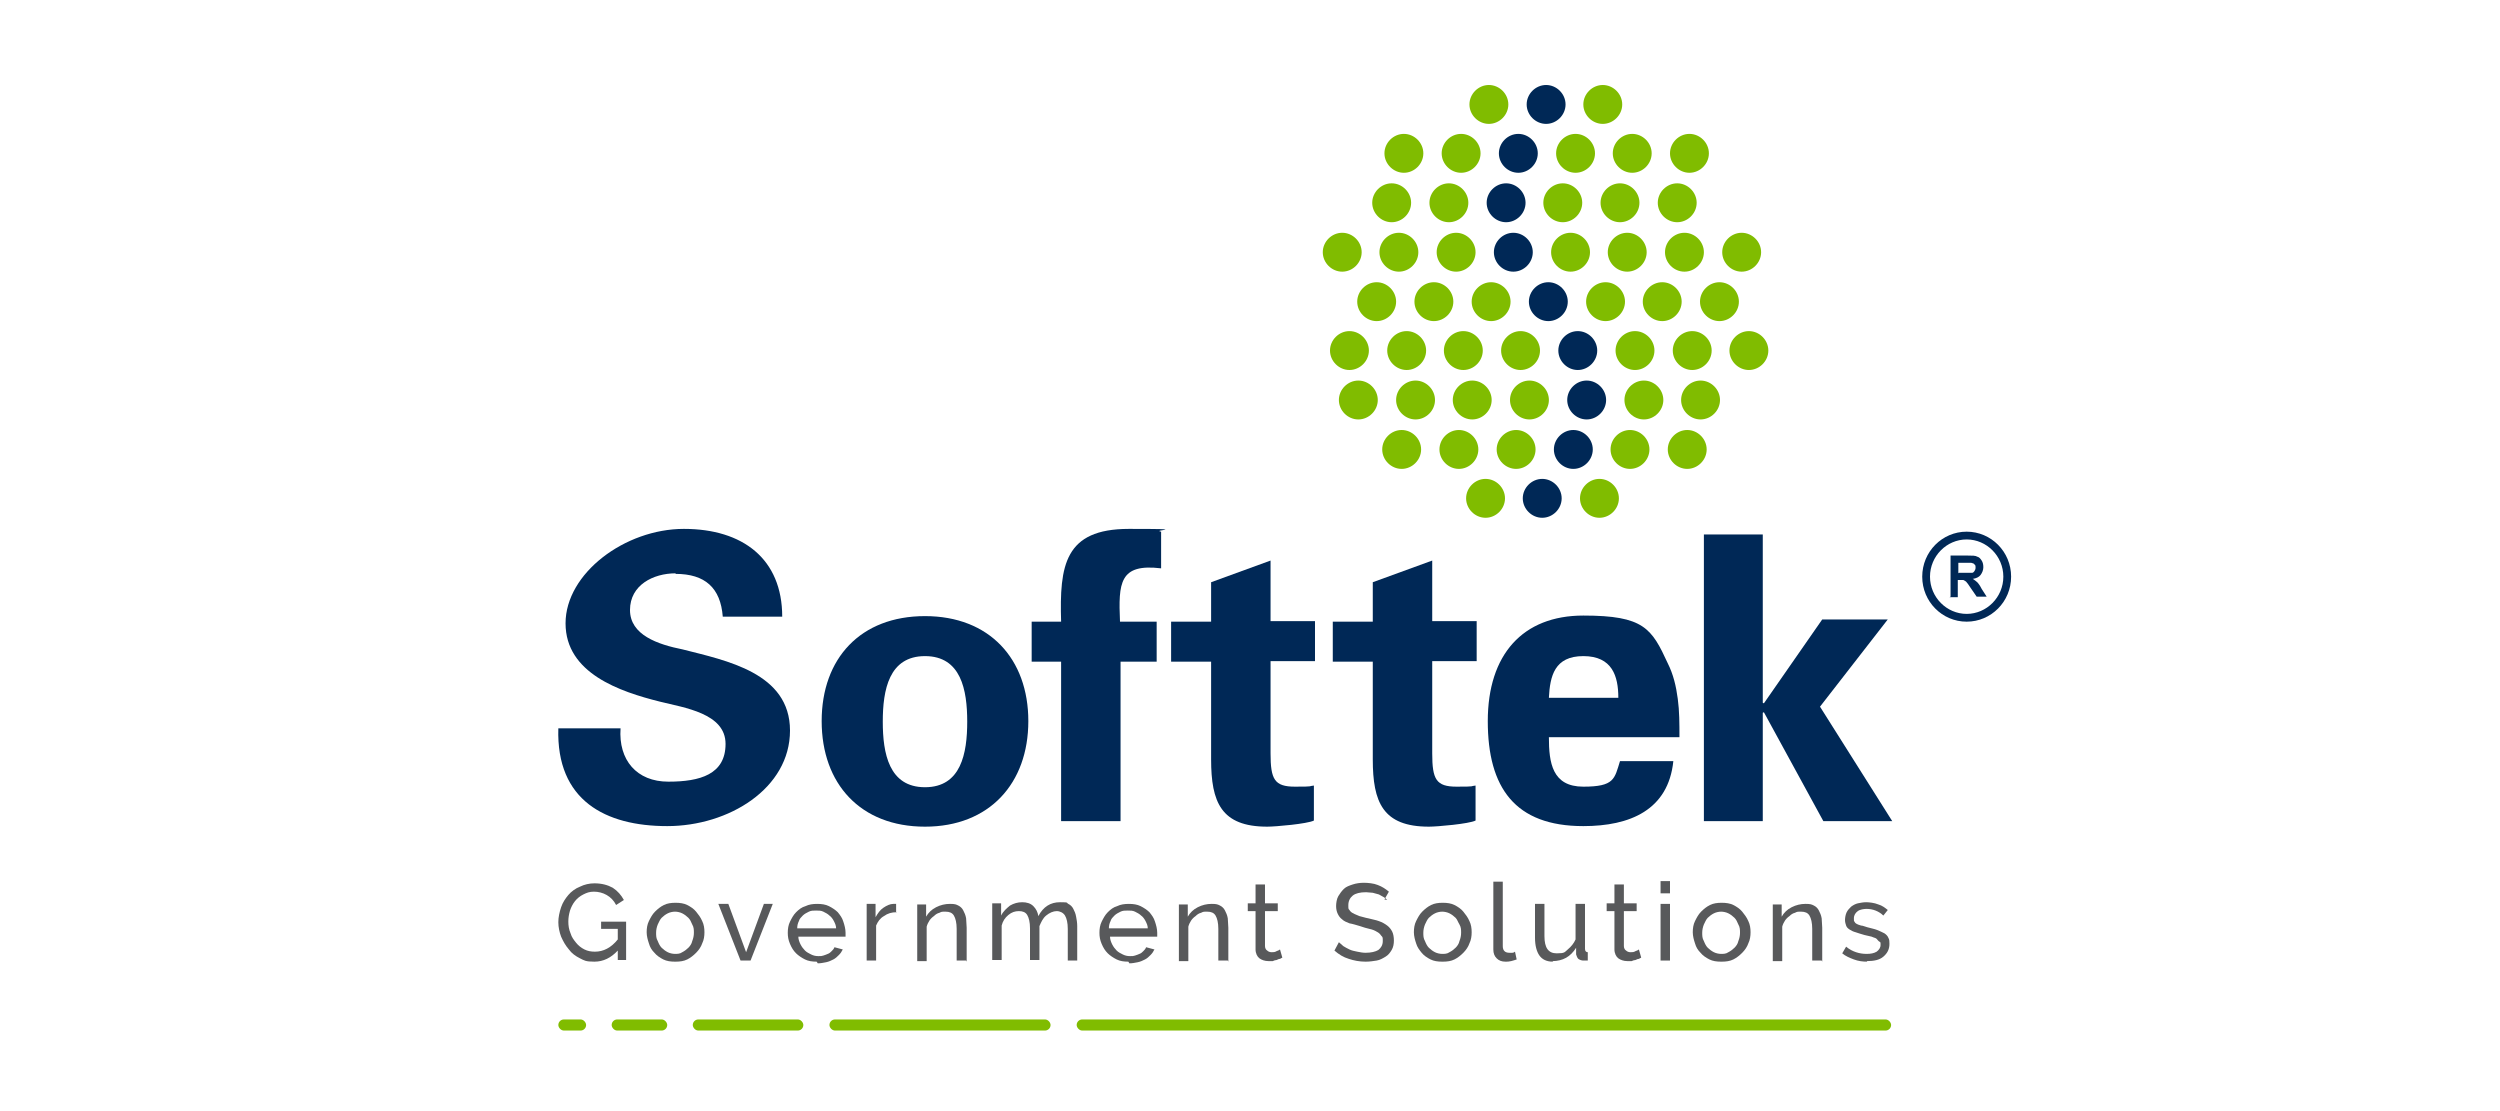 <?xml version="1.0" encoding="utf-8"?>
<svg xmlns="http://www.w3.org/2000/svg" xmlns:i="http://ns.adobe.com/AdobeIllustrator/10.0/" id="Layer_1" version="1.1" viewBox="0 0 450 200">
  <defs>
    <style> .st0 { fill: #58595b; } .st1 { fill: #002856; } .st2 { fill: #80bc00; } </style>
  </defs>
  <g>
    <path class="st1" d="M278.3,15.3c1.9,0,3.5,1.6,3.5,3.5s-1.6,3.5-3.5,3.5-3.5-1.6-3.5-3.5,1.6-3.5,3.5-3.5h0Z"/>
    <path class="st1" d="M277.6,86.2c1.9,0,3.5,1.6,3.5,3.5s-1.6,3.5-3.5,3.5-3.5-1.6-3.5-3.5,1.6-3.5,3.5-3.5h0Z"/>
    <path class="st1" d="M283.2,77.4c1.9,0,3.5,1.6,3.5,3.5s-1.6,3.5-3.5,3.5-3.5-1.6-3.5-3.5,1.6-3.5,3.5-3.5h0Z"/>
    <path class="st1" d="M278.7,50.8c1.9,0,3.5,1.6,3.5,3.5s-1.6,3.5-3.5,3.5-3.5-1.6-3.5-3.5,1.6-3.5,3.5-3.5h0Z"/>
    <path class="st1" d="M284,59.6c1.9,0,3.5,1.6,3.5,3.5s-1.6,3.5-3.5,3.5-3.5-1.6-3.5-3.5,1.6-3.5,3.5-3.5h0Z"/>
    <path class="st1" d="M271.1,33c1.9,0,3.5,1.6,3.5,3.5s-1.6,3.5-3.5,3.5-3.5-1.6-3.5-3.5,1.6-3.5,3.5-3.5h0Z"/>
    <path class="st1" d="M273.3,24.1c1.9,0,3.5,1.6,3.5,3.5s-1.6,3.5-3.5,3.5-3.5-1.6-3.5-3.5,1.6-3.5,3.5-3.5h0Z"/>
    <path class="st1" d="M272.4,41.9c1.9,0,3.5,1.6,3.5,3.5s-1.6,3.5-3.5,3.5-3.5-1.6-3.5-3.5,1.6-3.5,3.5-3.5h0Z"/>
    <path class="st1" d="M285.6,68.5c1.9,0,3.5,1.6,3.5,3.5s-1.6,3.5-3.5,3.5-3.5-1.6-3.5-3.5,1.6-3.5,3.5-3.5h0Z"/>
  </g>
  <g>
    <path class="st2" d="M268,15.3c1.9,0,3.5,1.6,3.5,3.5s-1.6,3.5-3.5,3.5-3.5-1.6-3.5-3.5,1.6-3.5,3.5-3.5h0Z"/>
    <path class="st2" d="M267.4,86.2c1.9,0,3.5,1.6,3.5,3.5s-1.6,3.5-3.5,3.5-3.5-1.6-3.5-3.5,1.6-3.5,3.5-3.5h0Z"/>
    <path class="st2" d="M287.9,86.2c1.9,0,3.5,1.6,3.5,3.5s-1.6,3.5-3.5,3.5-3.5-1.6-3.5-3.5,1.6-3.5,3.5-3.5h0Z"/>
    <path class="st2" d="M288.5,15.3c1.9,0,3.5,1.6,3.5,3.5s-1.6,3.5-3.5,3.5-3.5-1.6-3.5-3.5,1.6-3.5,3.5-3.5h0Z"/>
    <path class="st2" d="M244.5,68.5c1.9,0,3.5,1.6,3.5,3.5s-1.6,3.5-3.5,3.5-3.5-1.6-3.5-3.5,1.6-3.5,3.5-3.5h0Z"/>
    <path class="st2" d="M254.8,68.5c1.9,0,3.5,1.6,3.5,3.5s-1.6,3.5-3.5,3.5-3.5-1.6-3.5-3.5,1.6-3.5,3.5-3.5h0Z"/>
    <path class="st2" d="M265,68.5c1.9,0,3.5,1.6,3.5,3.5s-1.6,3.5-3.5,3.5-3.5-1.6-3.5-3.5,1.6-3.5,3.5-3.5h0Z"/>
    <path class="st2" d="M275.3,68.5c1.9,0,3.5,1.6,3.5,3.5s-1.6,3.5-3.5,3.5-3.5-1.6-3.5-3.5,1.6-3.5,3.5-3.5h0Z"/>
    <path class="st2" d="M295.9,68.5c1.9,0,3.5,1.6,3.5,3.5s-1.6,3.5-3.5,3.5-3.5-1.6-3.5-3.5,1.6-3.5,3.5-3.5h0Z"/>
    <path class="st2" d="M306.1,68.5c1.9,0,3.5,1.6,3.5,3.5s-1.6,3.5-3.5,3.5-3.5-1.6-3.5-3.5,1.6-3.5,3.5-3.5h0Z"/>
    <path class="st2" d="M252.3,77.4c1.9,0,3.5,1.6,3.5,3.5s-1.6,3.5-3.5,3.5-3.5-1.6-3.5-3.5,1.6-3.5,3.5-3.5h0Z"/>
    <path class="st2" d="M262.6,77.4c1.9,0,3.5,1.6,3.5,3.5s-1.6,3.5-3.5,3.5-3.5-1.6-3.5-3.5,1.6-3.5,3.5-3.5h0Z"/>
    <path class="st2" d="M272.9,77.4c1.9,0,3.5,1.6,3.5,3.5s-1.6,3.5-3.5,3.5-3.5-1.6-3.5-3.5,1.6-3.5,3.5-3.5h0Z"/>
    <path class="st2" d="M293.4,77.4c1.9,0,3.5,1.6,3.5,3.5s-1.6,3.5-3.5,3.5-3.5-1.6-3.5-3.5,1.6-3.5,3.5-3.5h0Z"/>
    <path class="st2" d="M303.7,77.4c1.9,0,3.5,1.6,3.5,3.5s-1.6,3.5-3.5,3.5-3.5-1.6-3.5-3.5,1.6-3.5,3.5-3.5h0Z"/>
    <path class="st2" d="M247.8,50.8c1.9,0,3.5,1.6,3.5,3.5s-1.6,3.5-3.5,3.5-3.5-1.6-3.5-3.5,1.6-3.5,3.5-3.5h0Z"/>
    <path class="st2" d="M258.1,50.8c1.9,0,3.5,1.6,3.5,3.5s-1.6,3.5-3.5,3.5-3.5-1.6-3.5-3.5,1.6-3.5,3.5-3.5h0Z"/>
    <path class="st2" d="M268.4,50.8c1.9,0,3.5,1.6,3.5,3.5s-1.6,3.5-3.5,3.5-3.5-1.6-3.5-3.5,1.6-3.5,3.5-3.5h0Z"/>
    <path class="st2" d="M289,50.8c1.9,0,3.5,1.6,3.5,3.5s-1.6,3.5-3.5,3.5-3.5-1.6-3.5-3.5,1.6-3.5,3.5-3.5h0Z"/>
    <path class="st2" d="M299.2,50.8c1.9,0,3.5,1.6,3.5,3.5s-1.6,3.5-3.5,3.5-3.5-1.6-3.5-3.5,1.6-3.5,3.5-3.5h0Z"/>
    <path class="st2" d="M309.5,50.8c1.9,0,3.5,1.6,3.5,3.5s-1.6,3.5-3.5,3.5-3.5-1.6-3.5-3.5,1.6-3.5,3.5-3.5h0Z"/>
    <path class="st2" d="M242.9,59.6c1.9,0,3.5,1.6,3.5,3.5s-1.6,3.5-3.5,3.5-3.5-1.6-3.5-3.5,1.6-3.5,3.5-3.5h0Z"/>
    <path class="st2" d="M253.2,59.6c1.9,0,3.5,1.6,3.5,3.5s-1.6,3.5-3.5,3.5-3.5-1.6-3.5-3.5,1.6-3.5,3.5-3.5h0Z"/>
    <path class="st2" d="M263.4,59.6c1.9,0,3.5,1.6,3.5,3.5s-1.6,3.5-3.5,3.5-3.5-1.6-3.5-3.5,1.6-3.5,3.5-3.5h0Z"/>
    <path class="st2" d="M273.7,59.6c1.9,0,3.5,1.6,3.5,3.5s-1.6,3.5-3.5,3.5-3.5-1.6-3.5-3.5,1.6-3.5,3.5-3.5h0Z"/>
    <path class="st2" d="M294.3,59.6c1.9,0,3.5,1.6,3.5,3.5s-1.6,3.5-3.5,3.5-3.5-1.6-3.5-3.5,1.6-3.5,3.5-3.5h0Z"/>
    <path class="st2" d="M304.6,59.6c1.9,0,3.5,1.6,3.5,3.5s-1.6,3.5-3.5,3.5-3.5-1.6-3.5-3.5,1.6-3.5,3.5-3.5h0Z"/>
    <path class="st2" d="M314.8,59.6c1.9,0,3.5,1.6,3.5,3.5s-1.6,3.5-3.5,3.5-3.5-1.6-3.5-3.5,1.6-3.5,3.5-3.5h0Z"/>
    <path class="st2" d="M250.5,33c1.9,0,3.5,1.6,3.5,3.5s-1.6,3.5-3.5,3.5-3.5-1.6-3.5-3.5,1.6-3.5,3.5-3.5h0Z"/>
    <path class="st2" d="M260.8,33c1.9,0,3.5,1.6,3.5,3.5s-1.6,3.5-3.5,3.5-3.5-1.6-3.5-3.5,1.6-3.5,3.5-3.5h0Z"/>
    <path class="st2" d="M281.3,33c1.9,0,3.5,1.6,3.5,3.5s-1.6,3.5-3.5,3.5-3.5-1.6-3.5-3.5,1.6-3.5,3.5-3.5h0Z"/>
    <path class="st2" d="M291.6,33c1.9,0,3.5,1.6,3.5,3.5s-1.6,3.5-3.5,3.5-3.5-1.6-3.5-3.5,1.6-3.5,3.5-3.5h0Z"/>
    <path class="st2" d="M301.9,33c1.9,0,3.5,1.6,3.5,3.5s-1.6,3.5-3.5,3.5-3.5-1.6-3.5-3.5,1.6-3.5,3.5-3.5h0Z"/>
    <path class="st2" d="M252.7,24.1c1.9,0,3.5,1.6,3.5,3.5s-1.6,3.5-3.5,3.5-3.5-1.6-3.5-3.5,1.6-3.5,3.5-3.5h0Z"/>
    <path class="st2" d="M263,24.1c1.9,0,3.5,1.6,3.5,3.5s-1.6,3.5-3.5,3.5-3.5-1.6-3.5-3.5,1.6-3.5,3.5-3.5h0Z"/>
    <path class="st2" d="M283.6,24.1c1.9,0,3.5,1.6,3.5,3.5s-1.6,3.5-3.5,3.5-3.5-1.6-3.5-3.5,1.6-3.5,3.5-3.5h0Z"/>
    <path class="st2" d="M293.8,24.1c1.9,0,3.5,1.6,3.5,3.5s-1.6,3.5-3.5,3.5-3.5-1.6-3.5-3.5,1.6-3.5,3.5-3.5h0Z"/>
    <path class="st2" d="M304.1,24.1c1.9,0,3.5,1.6,3.5,3.5s-1.6,3.5-3.5,3.5-3.5-1.6-3.5-3.5,1.6-3.5,3.5-3.5h0Z"/>
    <path class="st2" d="M241.6,41.9c1.9,0,3.5,1.6,3.5,3.5s-1.6,3.5-3.5,3.5-3.5-1.6-3.5-3.5,1.6-3.5,3.5-3.5h0Z"/>
    <path class="st2" d="M251.8,41.9c1.9,0,3.5,1.6,3.5,3.5s-1.6,3.5-3.5,3.5-3.5-1.6-3.5-3.5,1.6-3.5,3.5-3.5h0Z"/>
    <path class="st2" d="M262.1,41.9c1.9,0,3.5,1.6,3.5,3.5s-1.6,3.5-3.5,3.5-3.5-1.6-3.5-3.5,1.6-3.5,3.5-3.5h0Z"/>
    <path class="st2" d="M282.7,41.9c1.9,0,3.5,1.6,3.5,3.5s-1.6,3.5-3.5,3.5-3.5-1.6-3.5-3.5,1.6-3.5,3.5-3.5h0Z"/>
    <path class="st2" d="M292.9,41.9c1.9,0,3.5,1.6,3.5,3.5s-1.6,3.5-3.5,3.5-3.5-1.6-3.5-3.5,1.6-3.5,3.5-3.5h0Z"/>
    <path class="st2" d="M303.2,41.9c1.9,0,3.5,1.6,3.5,3.5s-1.6,3.5-3.5,3.5-3.5-1.6-3.5-3.5,1.6-3.5,3.5-3.5h0Z"/>
    <path class="st2" d="M313.5,41.9c1.9,0,3.5,1.6,3.5,3.5s-1.6,3.5-3.5,3.5-3.5-1.6-3.5-3.5,1.6-3.5,3.5-3.5h0Z"/>
  </g>
  <path class="st1" d="M121.6,103.2c-4,0-8.2,2.1-8.2,6.6s5,6.2,9.5,7.1c7.8,2,19.3,4.2,19.3,14.6s-11,17.2-22.1,17.2-20-4.6-19.6-17.6h11.2c-.4,5.7,2.9,9.6,8.6,9.6s10.3-1.3,10.3-6.8-7.4-6.5-11.8-7.6c-7.2-1.8-17-5.1-17-14.1s10.7-17,21.3-17,17.7,5.4,17.7,15.8h-10.7c-.4-5.2-3.2-7.7-8.5-7.7h0Z"/>
  <path class="st1" d="M166.5,148.8c-11.6,0-18.6-7.7-18.6-19s7-18.9,18.6-18.9,18.6,7.7,18.6,18.9-7,19-18.6,19h0ZM166.5,141.7c6.5,0,7.6-6.1,7.6-11.8s-1.1-11.8-7.6-11.8-7.6,6.1-7.6,11.8,1.1,11.8,7.6,11.8h0Z"/>
  <path class="st1" d="M201.7,111.9h6.5v7.2h-6.5v28.7h-10.7v-28.7h-5.3v-7.2h5.3c-.3-10.1.6-16.7,12.2-16.7s3.9.2,5.8.5v6.6c-7.5-.9-7.7,2.6-7.4,9.6h0Z"/>
  <path class="st1" d="M218,104.8l10.7-3.9v10.9h8v7.2h-8v16.6c0,4.7.7,6,4.4,6s2.3-.1,3.4-.2v6.3c-1.2.6-6.9,1.1-8.4,1.1-8.3,0-10.1-4.4-10.1-12.1v-17.6h-7.2v-7.2h7.2v-7.1h0Z"/>
  <path class="st1" d="M247.1,104.8l10.7-3.9v10.9h8v7.2h-8v16.6c0,4.7.7,6,4.4,6s2.3-.1,3.4-.2v6.3c-1.2.6-6.9,1.1-8.4,1.1-8.3,0-10.1-4.4-10.1-12.1v-17.6h-7.2v-7.2h7.2v-7.1h0Z"/>
  <path class="st1" d="M278.8,132.7c0,4.6.6,8.9,6.2,8.9s5.6-1.4,6.6-4.6h9.6c-.9,8.8-7.8,11.7-16.2,11.7-12.3,0-17.2-6.9-17.2-18.9s6.3-19,17.2-19,12.3,2.3,15.2,8.6c1,2,1.5,4.1,1.8,6.4.3,2.2.3,4.5.3,6.9h-23.5ZM291.3,125.6c0-3.9-1.1-7.5-6.3-7.5s-6,3.6-6.2,7.5h12.4Z"/>
  <polygon class="st1" points="317.5 126.6 328 111.5 339.8 111.5 327.6 127.2 340.6 147.8 328.2 147.8 317.5 128.2 317.3 128.3 317.3 147.8 306.7 147.8 306.7 96.2 317.3 96.2 317.3 126.5 317.5 126.6 317.5 126.6"/>
  <path class="st1" d="M346,103.8c0,4.5,3.6,8.1,8,8.1s8-3.6,8-8.1-3.6-8.1-8-8.1-8,3.6-8,8.1ZM347.4,103.8c0-3.7,3-6.7,6.6-6.7s6.6,3,6.6,6.7-3,6.7-6.6,6.7-6.6-3-6.6-6.7Z"/>
  <path class="st1" d="M352.6,103.1h1.1c.7,0,1.2,0,1.3,0,.2,0,.3-.2.4-.3.1-.2.2-.3.2-.6s0-.5-.2-.6c-.1-.2-.3-.2-.6-.3-.1,0-.5,0-1.1,0h-1.2v1.9h0ZM351.1,107.4v-7.4h3.1c.8,0,1.4,0,1.7.2.4.1.6.4.8.7.2.3.3.7.3,1.2s-.2,1-.5,1.4c-.3.4-.8.6-1.4.7.3.2.6.4.8.6.2.2.5.6.8,1.2l.9,1.4h-1.8l-1.1-1.6c-.4-.6-.6-.9-.8-1.1-.1-.1-.3-.2-.5-.3-.2,0-.4,0-.7,0h-.3v3.1h-1.5Z"/>
  <rect class="st2" x="193.8" y="183.5" width="146.6" height="2" rx="1" ry="1" transform="translate(534.2 369) rotate(-180)"/>
  <rect class="st2" x="110.1" y="183.5" width="10" height="2" rx="1" ry="1"/>
  <rect class="st2" x="100.5" y="183.5" width="5" height="2" rx="1" ry="1"/>
  <rect class="st2" x="124.7" y="183.5" width="19.9" height="2" rx="1" ry="1"/>
  <rect class="st2" x="149.3" y="183.5" width="39.8" height="2" rx="1" ry="1"/>
  <g>
    <path class="st0" d="M111.2,171.1c-1.2,1.3-2.6,2-4.2,2s-1.8-.2-2.6-.6-1.5-.9-2-1.6c-.6-.7-1-1.4-1.4-2.3-.3-.8-.5-1.7-.5-2.6s.2-1.8.5-2.7.8-1.6,1.3-2.2,1.3-1.2,2.1-1.5c.8-.4,1.7-.6,2.6-.6,1.3,0,2.4.3,3.3.8.9.6,1.5,1.3,2,2.2l-1.4.9c-.4-.8-1-1.4-1.7-1.8-.7-.4-1.5-.6-2.3-.6s-1.3.2-1.9.5c-.6.3-1.1.7-1.5,1.2s-.7,1.1-.9,1.7c-.2.7-.3,1.3-.3,2s.1,1.4.4,2.1c.2.7.6,1.2,1,1.7.4.5.9.9,1.5,1.2.6.3,1.2.4,1.9.4,1.5,0,2.9-.7,4.1-2.2v-1.9h-3v-1.3h4.5v6.9h-1.5v-1.9Z"/>
    <path class="st0" d="M121.5,173.1c-.8,0-1.5-.1-2.1-.4s-1.2-.7-1.6-1.2c-.5-.5-.8-1-1-1.7-.2-.6-.4-1.3-.4-2s.1-1.4.4-2c.3-.6.6-1.2,1.1-1.7s1-.9,1.6-1.2c.6-.3,1.3-.4,2.1-.4s1.5.1,2.1.4c.6.3,1.2.7,1.6,1.2s.8,1,1.1,1.7c.3.6.4,1.3.4,2s-.1,1.4-.4,2c-.2.6-.6,1.2-1.1,1.7-.5.5-1,.9-1.6,1.2s-1.3.4-2.1.4ZM118.1,167.9c0,.5,0,1,.3,1.5.2.5.4.9.7,1.2.3.3.7.6,1.1.8.4.2.9.3,1.3.3s.9,0,1.3-.3c.4-.2.8-.5,1.1-.8.3-.3.6-.7.7-1.2.2-.5.3-1,.3-1.5s0-1-.3-1.5c-.2-.5-.4-.9-.7-1.2-.3-.3-.7-.6-1.1-.8-.4-.2-.9-.3-1.3-.3s-.9.1-1.3.3c-.4.2-.8.5-1.1.8-.3.3-.5.8-.7,1.2-.2.5-.3,1-.3,1.5Z"/>
    <path class="st0" d="M133.3,172.9l-4-10.2h1.8l3.2,8.7,3.2-8.7h1.6l-4,10.2h-1.8Z"/>
    <path class="st0" d="M147,173.1c-.8,0-1.5-.1-2.1-.4-.6-.3-1.2-.7-1.6-1.1-.5-.5-.8-1-1.1-1.7s-.4-1.3-.4-2,.1-1.4.4-2c.3-.6.6-1.2,1.1-1.7s1-.9,1.7-1.1c.6-.3,1.3-.4,2.1-.4s1.5.1,2.1.4c.6.3,1.2.7,1.6,1.1.4.5.8,1,1,1.7.2.6.4,1.3.4,2s0,.3,0,.4,0,.2,0,.3h-8.5c0,.5.2,1,.4,1.4s.5.8.8,1.1c.3.3.7.5,1.1.7.4.2.8.3,1.3.3s.6,0,.9-.1.6-.2.8-.3c.3-.1.5-.3.7-.5.2-.2.4-.4.5-.7l1.5.4c-.2.4-.4.7-.7,1-.3.3-.6.6-1,.8-.4.2-.8.4-1.3.5-.5.1-1,.2-1.5.2ZM150.5,167.1c0-.5-.2-.9-.4-1.3-.2-.4-.5-.8-.8-1-.3-.3-.7-.5-1.1-.7-.4-.2-.8-.2-1.3-.2s-.9,0-1.3.2c-.4.2-.8.4-1.1.7-.3.3-.6.6-.7,1-.2.4-.3.8-.3,1.3h6.9Z"/>
    <path class="st0" d="M161.4,164.2c-.9,0-1.6.2-2.3.7-.7.4-1.1,1-1.4,1.7v6.3h-1.7v-10.2h1.6v2.4c.4-.7.8-1.3,1.4-1.7.6-.4,1.2-.7,1.8-.7h.3c0,0,.2,0,.2,0v1.6Z"/>
    <path class="st0" d="M173.9,172.9h-1.7v-5.7c0-1.1-.2-1.9-.5-2.4-.3-.5-.8-.7-1.5-.7s-.7,0-1.1.2c-.4.1-.7.3-1,.6-.3.2-.6.5-.8.8-.2.3-.4.7-.5,1.1v6.2h-1.7v-10.2h1.6v2.2c.4-.7,1-1.3,1.8-1.7.8-.4,1.6-.6,2.5-.6s1.1.1,1.5.3c.4.2.7.5.9.9.2.4.4.8.5,1.4,0,.5.1,1.1.1,1.7v6.1Z"/>
    <path class="st0" d="M193.9,172.9h-1.7v-5.7c0-1.1-.2-1.9-.5-2.4-.3-.5-.9-.8-1.5-.8s-1.3.3-1.9.8-.9,1.2-1.2,1.9v6.1h-1.7v-5.7c0-1.1-.2-1.9-.5-2.4-.3-.5-.8-.7-1.5-.7s-1.3.2-1.9.7c-.6.5-1,1.1-1.2,1.9v6.2h-1.7v-10.2h1.6v2.2c.4-.8,1-1.3,1.6-1.8.7-.4,1.4-.6,2.2-.6s1.5.2,2,.7c.5.5.8,1.1.9,1.8.9-1.7,2.2-2.5,3.9-2.5s1.1.1,1.5.3c.4.2.7.5.9.9.2.4.4.8.5,1.4.1.5.2,1.1.2,1.7v6.1Z"/>
    <path class="st0" d="M203.1,173.1c-.8,0-1.5-.1-2.1-.4-.6-.3-1.2-.7-1.6-1.1-.5-.5-.8-1-1.1-1.7s-.4-1.3-.4-2,.1-1.4.4-2c.3-.6.6-1.2,1.1-1.7s1-.9,1.7-1.1c.6-.3,1.3-.4,2.1-.4s1.5.1,2.1.4c.6.3,1.2.7,1.6,1.1.4.5.8,1,1,1.7.2.6.4,1.3.4,2s0,.3,0,.4,0,.2,0,.3h-8.5c0,.5.2,1,.4,1.4s.5.8.8,1.1c.3.3.7.5,1.1.7.4.2.8.3,1.3.3s.6,0,.9-.1.6-.2.8-.3c.3-.1.5-.3.7-.5.2-.2.4-.4.5-.7l1.5.4c-.2.4-.4.7-.7,1-.3.3-.6.6-1,.8-.4.2-.8.4-1.3.5-.5.1-1,.2-1.5.2ZM206.6,167.1c0-.5-.2-.9-.4-1.3-.2-.4-.5-.8-.8-1-.3-.3-.7-.5-1.1-.7-.4-.2-.8-.2-1.3-.2s-.9,0-1.3.2c-.4.2-.8.4-1.1.7-.3.3-.6.6-.7,1-.2.4-.3.8-.3,1.3h6.9Z"/>
    <path class="st0" d="M221,172.9h-1.7v-5.7c0-1.1-.2-1.9-.5-2.4-.3-.5-.8-.7-1.5-.7s-.7,0-1.1.2c-.4.1-.7.3-1,.6-.3.2-.6.5-.8.8-.2.3-.4.7-.5,1.1v6.2h-1.7v-10.2h1.6v2.2c.4-.7,1-1.3,1.8-1.7s1.6-.6,2.5-.6,1.1.1,1.5.3c.4.2.7.5.9.9.2.4.4.8.5,1.4,0,.5.1,1.1.1,1.7v6.1Z"/>
    <path class="st0" d="M230.8,172.4c-.1,0-.2.1-.4.2-.2,0-.4.1-.6.2-.2,0-.5.1-.7.2-.3,0-.5,0-.8,0-.6,0-1.2-.2-1.6-.5s-.7-.9-.7-1.6v-6.9h-1.4v-1.4h1.4v-3.4h1.7v3.4h2.3v1.4h-2.3v6.3c0,.4.2.7.4.8.2.2.5.3.8.3s.6,0,.9-.2c.3-.1.5-.2.6-.3l.4,1.4Z"/>
    <path class="st0" d="M249.7,162c-.2-.2-.4-.4-.6-.5-.3-.2-.6-.3-.9-.5-.3-.1-.7-.2-1.1-.3-.4,0-.8-.1-1.2-.1-1.1,0-1.9.2-2.4.6-.5.4-.8,1-.8,1.7s0,.7.2.9c.1.2.4.5.7.6.3.2.7.3,1.1.5.5.1,1,.3,1.6.4.7.2,1.4.3,1.9.5.6.2,1.1.5,1.5.8.4.3.7.7.9,1.1.2.4.3,1,.3,1.6s-.1,1.2-.4,1.7-.6.9-1.1,1.2c-.5.3-1,.6-1.6.7-.6.1-1.3.2-2,.2-1.1,0-2.1-.2-3-.5-1-.3-1.8-.8-2.6-1.5l.8-1.5c.2.2.5.4.8.7.3.2.7.4,1.1.6s.9.3,1.4.4c.5.1,1,.2,1.5.2,1,0,1.8-.2,2.3-.5.5-.4.8-.9.8-1.6s0-.7-.3-1c-.2-.3-.4-.5-.8-.7-.3-.2-.8-.4-1.3-.5-.5-.1-1.1-.3-1.7-.5-.7-.2-1.3-.4-1.9-.5-.5-.2-1-.4-1.3-.7-.4-.3-.6-.6-.8-1-.2-.4-.3-.9-.3-1.4s.1-1.3.4-1.8.6-.9,1-1.3c.4-.4,1-.6,1.6-.8s1.3-.3,2-.3,1.8.1,2.5.4c.8.3,1.4.7,2,1.2l-.8,1.4Z"/>
    <path class="st0" d="M259.6,173.1c-.8,0-1.5-.1-2.1-.4s-1.2-.7-1.6-1.2c-.4-.5-.8-1-1-1.7-.2-.6-.4-1.3-.4-2s.1-1.4.4-2c.3-.6.6-1.2,1.1-1.7.5-.5,1-.9,1.6-1.2.6-.3,1.3-.4,2.1-.4s1.5.1,2.1.4c.6.3,1.2.7,1.6,1.2s.8,1,1.1,1.7c.3.6.4,1.3.4,2s-.1,1.4-.4,2c-.2.6-.6,1.2-1.1,1.7-.5.5-1,.9-1.6,1.2s-1.3.4-2.1.4ZM256.2,167.9c0,.5,0,1,.3,1.5.2.5.4.9.7,1.2.3.3.7.6,1.1.8.4.2.9.3,1.3.3s.9,0,1.3-.3c.4-.2.8-.5,1.1-.8.3-.3.6-.7.7-1.2.2-.5.3-1,.3-1.5s0-1-.3-1.5-.4-.9-.7-1.2c-.3-.3-.7-.6-1.1-.8-.4-.2-.9-.3-1.3-.3s-.9.1-1.3.3c-.4.2-.8.5-1.1.8-.3.3-.5.8-.7,1.2-.2.5-.3,1-.3,1.5Z"/>
    <path class="st0" d="M268.8,158.7h1.7v11.6c0,.4.1.7.3.9.2.2.5.3.9.3s.3,0,.5,0c.2,0,.4-.1.5-.2l.3,1.4c-.3.1-.6.2-1,.3s-.7.1-1,.1c-.7,0-1.2-.2-1.6-.6-.4-.4-.6-.9-.6-1.6v-12.3Z"/>
    <path class="st0" d="M279.5,173.1c-1.1,0-1.9-.4-2.4-1.1-.5-.7-.8-1.8-.8-3.2v-6.1h1.7v5.8c0,2.1.7,3.1,2.2,3.1s1.4-.2,2-.7c.6-.5,1.1-1.1,1.4-1.8v-6.4h1.7v8.1c0,.4.2.6.5.6v1.5c-.2,0-.3,0-.5,0-.1,0-.2,0-.3,0-.3,0-.6-.1-.9-.3-.2-.2-.3-.5-.4-.8v-1.2c-.5.8-1.1,1.4-1.8,1.8-.7.4-1.6.6-2.4.6Z"/>
    <path class="st0" d="M295.4,172.4c-.1,0-.2.1-.4.2-.2,0-.4.1-.6.2-.2,0-.5.1-.7.2-.3,0-.5,0-.8,0-.6,0-1.2-.2-1.6-.5s-.7-.9-.7-1.6v-6.9h-1.4v-1.4h1.4v-3.4h1.7v3.4h2.3v1.4h-2.3v6.3c0,.4.2.7.4.8.2.2.5.3.8.3s.6,0,.9-.2c.3-.1.5-.2.6-.3l.4,1.4Z"/>
    <path class="st0" d="M298.9,160.8v-2.2h1.7v2.2h-1.7ZM298.9,172.9v-10.2h1.7v10.2h-1.7Z"/>
    <path class="st0" d="M309.8,173.1c-.8,0-1.5-.1-2.1-.4s-1.2-.7-1.6-1.2c-.5-.5-.8-1-1-1.7-.2-.6-.4-1.3-.4-2s.1-1.4.4-2c.3-.6.6-1.2,1.1-1.7s1-.9,1.6-1.2c.6-.3,1.3-.4,2.1-.4s1.5.1,2.1.4c.6.3,1.2.7,1.6,1.2s.8,1,1.1,1.7c.3.6.4,1.3.4,2s-.1,1.4-.4,2c-.2.6-.6,1.2-1.1,1.7-.5.5-1,.9-1.6,1.2s-1.3.4-2.1.4ZM306.4,167.9c0,.5,0,1,.3,1.5.2.5.4.9.7,1.2.3.3.7.6,1.1.8.4.2.9.3,1.3.3s.9,0,1.3-.3c.4-.2.8-.5,1.1-.8.3-.3.6-.7.7-1.2.2-.5.3-1,.3-1.5s0-1-.3-1.5c-.2-.5-.4-.9-.7-1.2-.3-.3-.7-.6-1.1-.8-.4-.2-.9-.3-1.3-.3s-.9.1-1.3.3c-.4.2-.8.5-1.1.8-.3.3-.5.8-.7,1.2-.2.5-.3,1-.3,1.5Z"/>
    <path class="st0" d="M327.9,172.9h-1.7v-5.7c0-1.1-.2-1.9-.5-2.4-.3-.5-.8-.7-1.5-.7s-.7,0-1.1.2c-.4.1-.7.3-1,.6-.3.2-.6.5-.8.8-.2.3-.4.7-.5,1.1v6.2h-1.7v-10.2h1.6v2.2c.4-.7,1-1.3,1.8-1.7s1.6-.6,2.5-.6,1.1.1,1.5.3c.4.2.7.5.9.9.2.4.4.8.5,1.4,0,.5.1,1.1.1,1.7v6.1Z"/>
    <path class="st0" d="M336.1,173.1c-.8,0-1.6-.1-2.4-.4-.8-.3-1.5-.6-2.1-1.1l.7-1.2c.6.5,1.2.8,1.8,1,.6.2,1.2.3,1.9.3s1.3-.1,1.8-.4c.4-.3.7-.7.7-1.2s0-.5-.2-.6-.3-.3-.5-.5-.5-.2-.9-.4c-.4-.1-.8-.2-1.3-.3-.6-.2-1.1-.3-1.6-.5-.4-.1-.8-.3-1.1-.5-.3-.2-.5-.4-.6-.7s-.2-.6-.2-1,.1-1,.3-1.4c.2-.4.5-.7.8-1,.4-.3.8-.5,1.2-.6.5-.1,1-.2,1.5-.2s1.5.1,2.2.4c.7.2,1.2.6,1.7,1l-.8,1c-.4-.4-.9-.7-1.4-.9-.5-.2-1.1-.3-1.6-.3s-1.2.1-1.6.4c-.4.3-.7.7-.7,1.3s0,.4.1.6.2.3.4.4c.2.1.4.2.8.3.3,0,.7.2,1.1.3.7.2,1.3.3,1.8.5s.9.4,1.3.6c.3.2.6.5.7.8.2.3.2.7.2,1.1,0,1-.4,1.7-1.1,2.3s-1.7.8-3,.8Z"/>
  </g>
</svg>